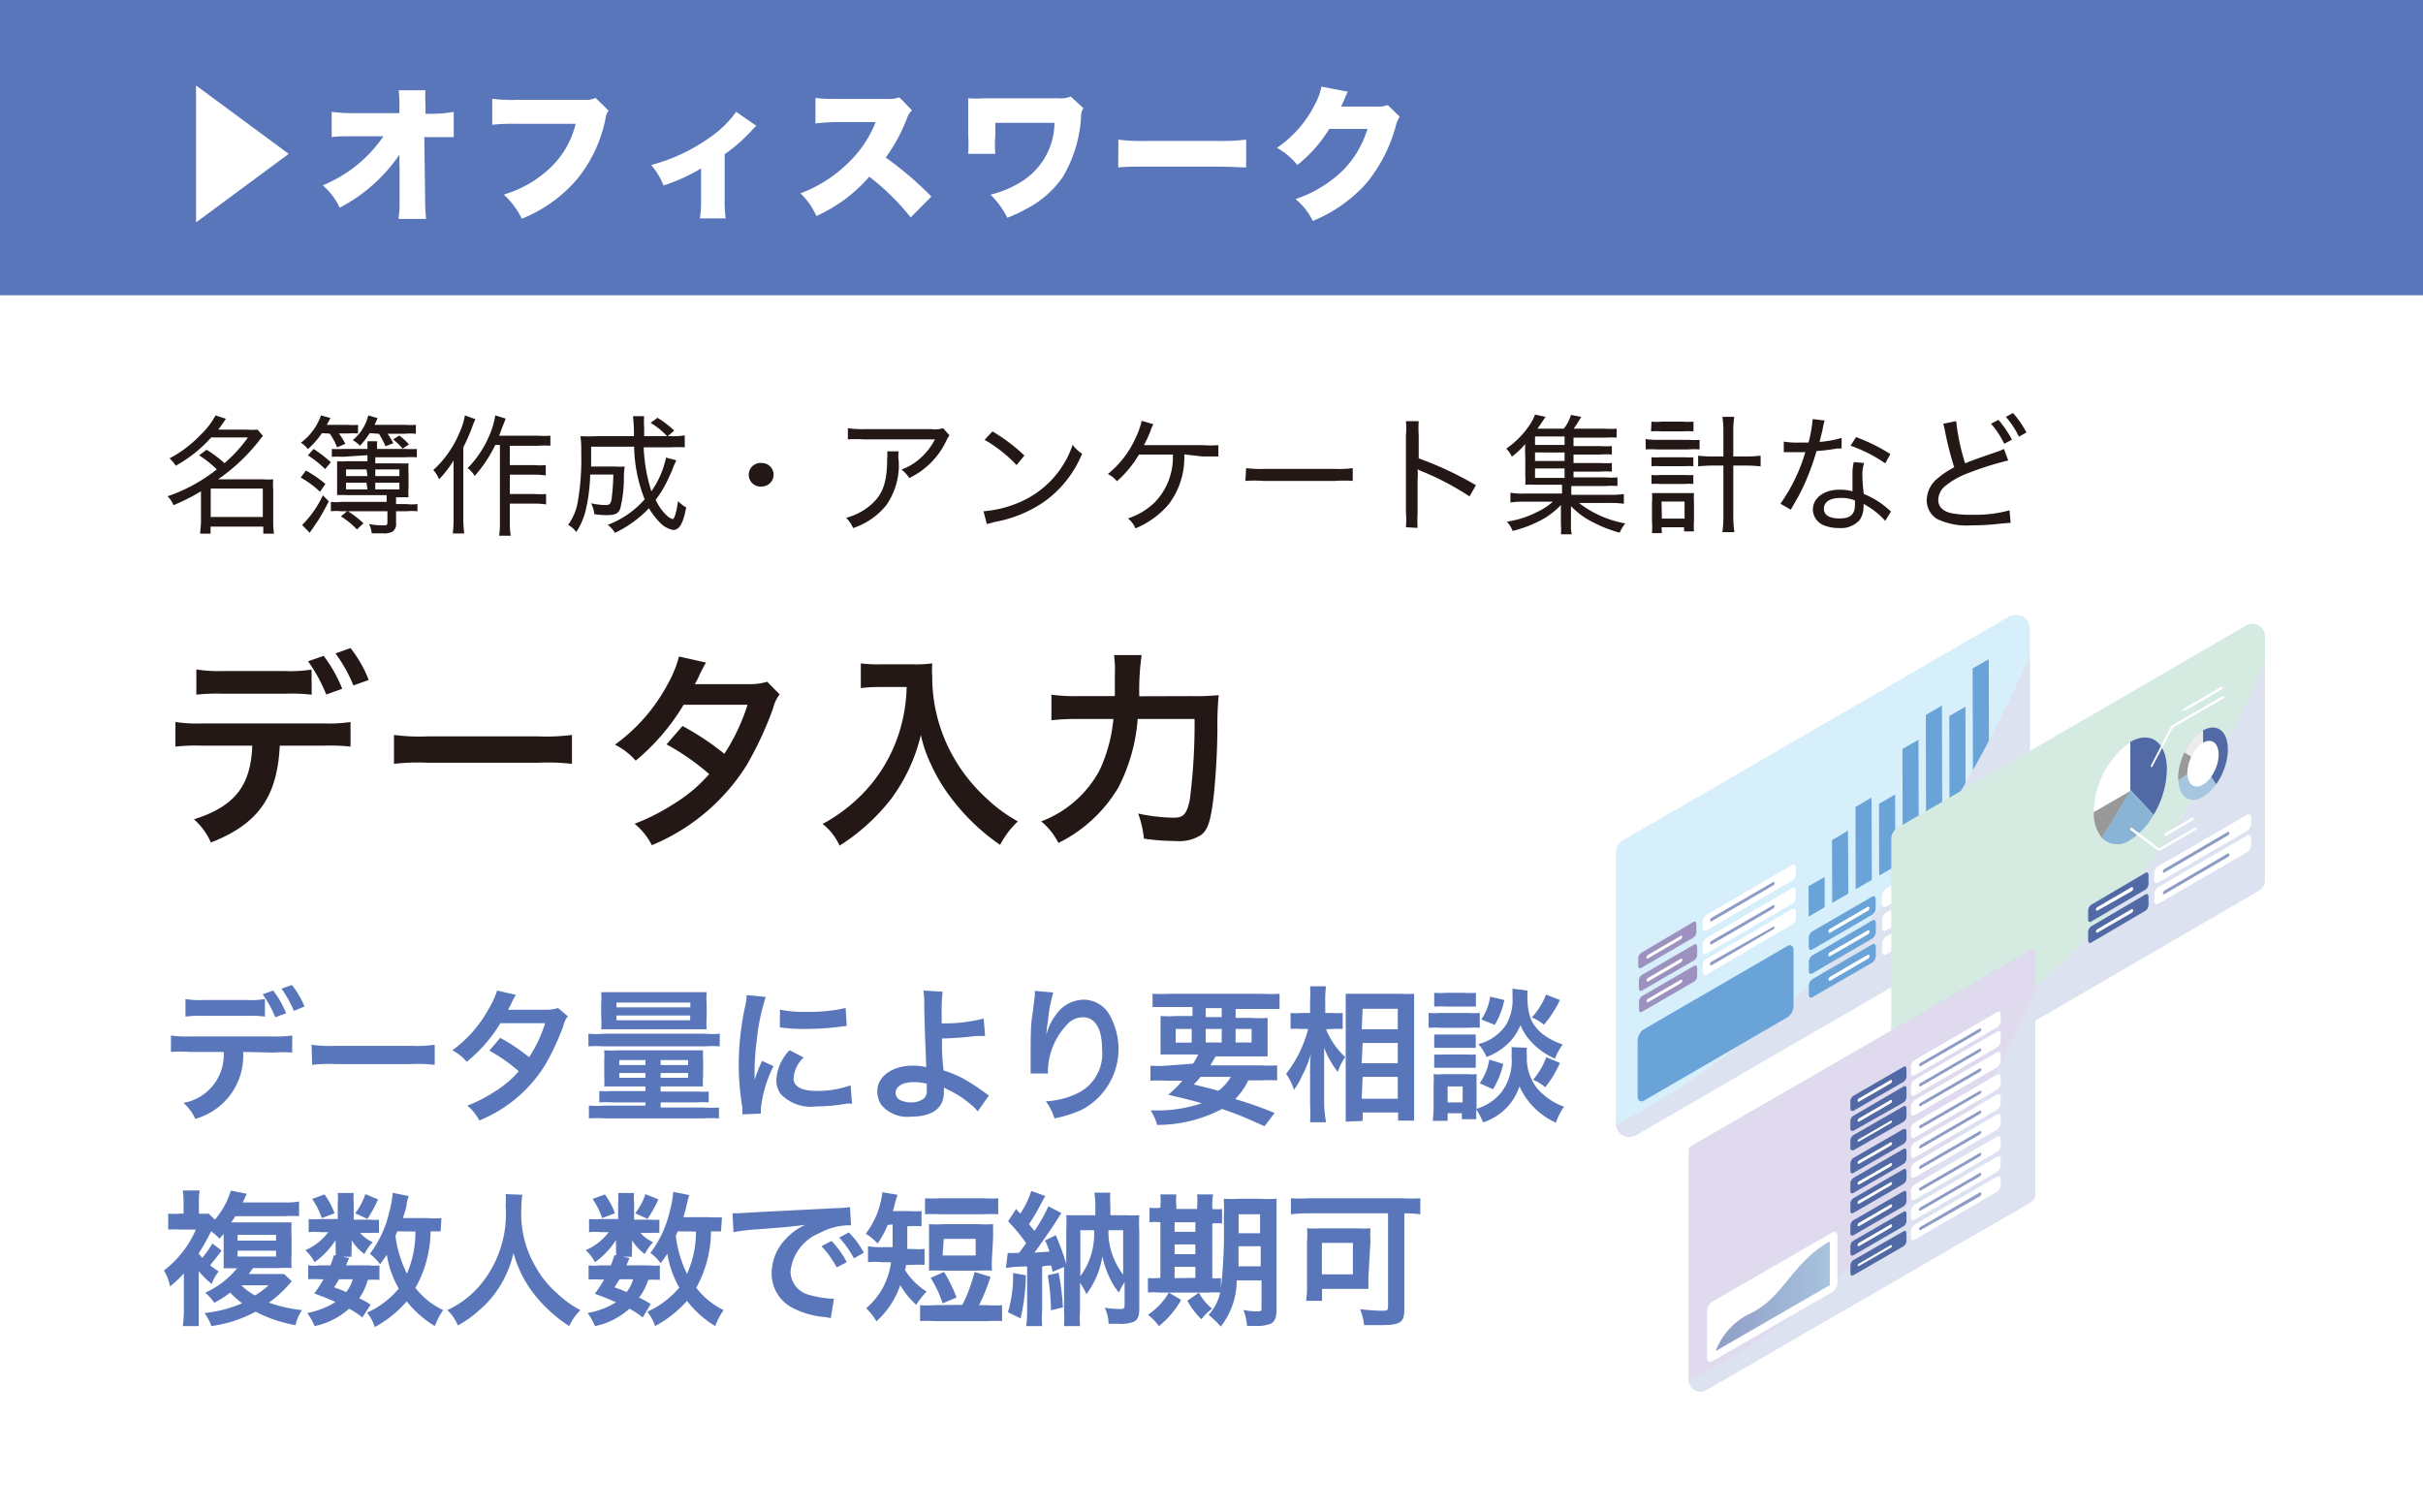 <svg xmlns="http://www.w3.org/2000/svg" xmlns:xlink="http://www.w3.org/1999/xlink" viewBox="0 0 151.66 94.61"><defs><style>.cls-1{fill:none;}.cls-2{fill:#dde2f0;}.cls-13,.cls-2{mix-blend-mode:multiply;}.cls-3{fill:#dfdaed;}.cls-4{isolation:isolate;}.cls-5{fill:#fff;}.cls-6{fill:#5976ba;}.cls-7{fill:#231815;}.cls-8{fill:#bae3f9;}.cls-21,.cls-8{opacity:0.58;}.cls-9{fill:#69a3d8;}.cls-10{clip-path:url(#clip-path);}.cls-11{fill:#8e9cc5;}.cls-12{fill:#9c91bf;}.cls-13{fill:#d5ebe1;}.cls-14{clip-path:url(#clip-path-2);}.cls-15{fill:#5169a5;}.cls-16{fill:#8ab4d6;}.cls-17{fill:#999;}.cls-18{clip-path:url(#clip-path-3);}.cls-19{fill:#a6c5df;}.cls-20{fill:#ececec;}.cls-21{fill:#b8d1e9;}.cls-22{clip-path:url(#clip-path-4);}.cls-23{fill:url(#名称未設定グラデーション_11);}</style><clipPath id="clip-path"><path class="cls-1" d="M126.64,57,102.41,71.05a.84.84,0,0,1-1.27-.72l0-17.45,25.91-15,0,18.42A.83.83,0,0,1,126.64,57Z"/></clipPath><clipPath id="clip-path-2"><path class="cls-1" d="M141.39,55.75,119.52,68.44a.76.76,0,0,1-1.14-.66l0-15.74,23.38-13.58,0,16.63A.77.77,0,0,1,141.39,55.75Z"/></clipPath><clipPath id="clip-path-3"><ellipse class="cls-2" cx="137.9" cy="47.81" rx="2.39" ry="1.35" transform="translate(40.17 156.21) rotate(-67.09)"/></clipPath><clipPath id="clip-path-4"><path class="cls-3" d="M127,75.3,106.77,87a.71.71,0,0,1-1.06-.61V71.82L127.39,59.3V74.7A.68.68,0,0,1,127,75.3Z"/></clipPath><linearGradient id="名称未設定グラデーション_11" x1="-83.3" y1="-618.33" x2="-75.06" y2="-618.33" gradientTransform="matrix(0.87, -0.5, 0, 1.15, 179.53, 755.53)" gradientUnits="userSpaceOnUse"><stop offset="0" stop-color="#8e9cc5"/><stop offset="1" stop-color="#a7c2dd"/></linearGradient></defs><g class="cls-4"><g id="レイヤー_2" data-name="レイヤー 2"><g id="レイヤー_1-2" data-name="レイヤー 1"><rect class="cls-5" width="151.66" height="94.61"/><rect class="cls-6" width="151.66" height="18.48"/><path class="cls-5" d="M12.27,5.35l5.8,4.28-5.8,4.29Z"/><path class="cls-5" d="M25,10.36c0-.22,0-.35,0-.68A10.2,10.2,0,0,1,21.26,13,4.12,4.12,0,0,0,20.2,11.6,8.48,8.48,0,0,0,24,8.53H22.12c-.63,0-1,0-1.36.05V7a9.59,9.59,0,0,0,1.38.08H25V6.65c0-.37,0-.66-.05-1h1.68a7.16,7.16,0,0,0,0,.87v.6h.57A7.23,7.23,0,0,0,28.4,7V8.58c-.33,0-.62,0-1.26,0h-.58l.05,3.88a11.05,11.05,0,0,0,.06,1.24H24.94a6,6,0,0,0,.07-1.1v-2.2Z"/><path class="cls-5" d="M38.09,6.92a1.1,1.1,0,0,0-.19.5,8.66,8.66,0,0,1-1.81,3.83,8.9,8.9,0,0,1-3.43,2.44,4.86,4.86,0,0,0-1.13-1.51,7.19,7.19,0,0,0,3-1.76,5.59,5.59,0,0,0,1.5-2.67H32.32a11.21,11.21,0,0,0-1.51.06V6.18a9.12,9.12,0,0,0,1.54.07h4.27a1.42,1.42,0,0,0,.66-.12Z"/><path class="cls-5" d="M47.34,7.87a3.29,3.29,0,0,0-.31.32,10.28,10.28,0,0,1-1.67,1.46v2.78a8.11,8.11,0,0,0,.06,1.24H43.81a7.46,7.46,0,0,0,.07-1.24V10.54a11.08,11.08,0,0,1-2.35,1.07,4.46,4.46,0,0,0-.77-1.28,11.48,11.48,0,0,0,3.65-1.71A6.8,6.8,0,0,0,46.08,7Z"/><path class="cls-5" d="M57,13.61a14.54,14.54,0,0,0-2.59-2.55,9.56,9.56,0,0,1-3.31,2.46,4.51,4.51,0,0,0-1-1.42A8.41,8.41,0,0,0,53,10.28a7.17,7.17,0,0,0,1.81-2.64l-2.34,0a11.74,11.74,0,0,0-1.43.09l0-1.6a7.57,7.57,0,0,0,.95.06h.5l3.08,0a1.66,1.66,0,0,0,.72-.1l.79.81a1.43,1.43,0,0,0-.32.53,10.67,10.67,0,0,1-1.32,2.43,22,22,0,0,1,2.86,2.44Z"/><path class="cls-5" d="M60.6,9.63a9.07,9.07,0,0,0,0-1.18V7.07c0-.51,0-.66,0-.92a6.7,6.7,0,0,0,1,0h4.66a1.54,1.54,0,0,0,.76-.11l.79.73a.93.93,0,0,0-.14.46,8.28,8.28,0,0,1-1.15,3.85,6.21,6.21,0,0,1-2.2,1.95,9.09,9.09,0,0,1-1.27.6A5.56,5.56,0,0,0,62,12.18a6.31,6.31,0,0,0,1.83-.75A4.36,4.36,0,0,0,66,7.69h-3.7v.79a6.2,6.2,0,0,0,0,1.15Z"/><path class="cls-5" d="M70,8.74a11.77,11.77,0,0,0,1.84.08h4.3A13.6,13.6,0,0,0,78,8.74v1.74c-.43,0-.83-.05-1.85-.05H71.84c-1,0-1.31,0-1.85.05Z"/><path class="cls-5" d="M84.37,5.74a1.12,1.12,0,0,0-.11.22.64.64,0,0,0-.06.14,1.64,1.64,0,0,0-.08.19l-.18.38,2.26,0a1.47,1.47,0,0,0,.66-.1l.75.73a2.07,2.07,0,0,0-.26.64,9.54,9.54,0,0,1-1.86,3.57,9.19,9.19,0,0,1-3.32,2.32,4.05,4.05,0,0,0-1.08-1.37,7.79,7.79,0,0,0,3-1.83,6.26,6.26,0,0,0,1.5-2.56l-2.39,0a8.66,8.66,0,0,1-2,2.26,4.37,4.37,0,0,0-1.27-1.08,7.17,7.17,0,0,0,2.39-2.75,3.67,3.67,0,0,0,.39-1.08Z"/><path class="cls-7" d="M17.51,46.67c-.15,3.21-1.37,4.92-4.31,6.06a4.18,4.18,0,0,0-1.06-1.45c2.54-.8,3.56-2.09,3.65-4.61H12.63a12,12,0,0,0-1.65.06V45.19a9.17,9.17,0,0,0,1.68.09h7.6a9.31,9.31,0,0,0,1.68-.09v1.54a12,12,0,0,0-1.65-.06Zm2-3.19a11.21,11.21,0,0,0-1.65-.06H13.94a11.38,11.38,0,0,0-1.65.06V41.9A9,9,0,0,0,14,42h3.82a8.89,8.89,0,0,0,1.68-.09Zm.75-2.43a8.89,8.89,0,0,1,1.16,2.06l-1,.36a9.57,9.57,0,0,0-1.14-2.08Zm1.86,1.85a9.19,9.19,0,0,0-1.12-2l.94-.34a7.88,7.88,0,0,1,1.14,2Z"/><path class="cls-7" d="M24.66,46a12.45,12.45,0,0,0,2.1.09h6.93A12.67,12.67,0,0,0,35.8,46v1.81a13.32,13.32,0,0,0-2.12-.07H26.77a13.16,13.16,0,0,0-2.11.07Z"/><path class="cls-7" d="M48.8,43.46a2.28,2.28,0,0,0-.41.87,21.58,21.58,0,0,1-1.66,3.57,12.74,12.74,0,0,1-5.93,5,4.17,4.17,0,0,0-1.08-1.34,13.29,13.29,0,0,0,2.54-1.3,9.51,9.51,0,0,0,2.13-1.81,14.94,14.94,0,0,0-2.67-1.86l1-1.15a17,17,0,0,1,2.62,1.74,12.46,12.46,0,0,0,1.45-3.07l-4,0a13.65,13.65,0,0,1-3,3.5,4.22,4.22,0,0,0-1.3-1,11.15,11.15,0,0,0,3.26-3.71,7.34,7.34,0,0,0,.75-1.81l1.69.38c-.14.24-.14.24-.39.73a4.16,4.16,0,0,1-.31.62c.21,0,.21,0,3.38,0a3.6,3.6,0,0,0,1.15-.15Z"/><path class="cls-7" d="M55.13,43c-.35,0-.74,0-1.25.07V41.52a8.29,8.29,0,0,0,1.22.06h2.07a7.41,7.41,0,0,0,1.18-.06,6,6,0,0,0,0,.82,10.13,10.13,0,0,0,1.39,5.15A10.64,10.64,0,0,0,61.78,50a9.43,9.43,0,0,0,1.93,1.41,5.52,5.52,0,0,0-1.11,1.47,13.16,13.16,0,0,1-3.16-3.06,10.25,10.25,0,0,1-1.14-1.92A8,8,0,0,1,57.64,46,11,11,0,0,1,55.78,50a12.73,12.73,0,0,1-3.23,2.93,3.62,3.62,0,0,0-1.06-1.36,10.39,10.39,0,0,0,2.61-2,9.61,9.61,0,0,0,2.22-3.85A10.19,10.19,0,0,0,56.75,43Z"/><path class="cls-7" d="M74.6,43.57a14.84,14.84,0,0,0,1.68-.06,19.18,19.18,0,0,0-.08,2c0,1.78-.17,4-.3,4.84-.17,1.19-.35,1.65-.75,1.93a2.55,2.55,0,0,1-1.55.36,14.16,14.16,0,0,1-2-.15,6.36,6.36,0,0,0-.36-1.57,11.33,11.33,0,0,0,2.23.26c.61,0,.81-.23,1-1.11a37.21,37.21,0,0,0,.3-5.07H71.21A11.2,11.2,0,0,1,70,49.29a9,9,0,0,1-3.75,3.47,4.3,4.3,0,0,0-1.08-1.35,6.91,6.91,0,0,0,3.67-3.23A9.72,9.72,0,0,0,69.69,45H67.43a14.29,14.29,0,0,0-1.62.08V43.48a10.62,10.62,0,0,0,1.65.09h2.32c0-.52,0-.65,0-1.32A7.19,7.19,0,0,0,69.73,41h1.73a15.19,15.19,0,0,0-.15,2.58Z"/><path class="cls-6" d="M15.22,65.84a4.1,4.1,0,0,1-3,4.19,2.78,2.78,0,0,0-.74-1A3.05,3.05,0,0,0,14,65.84H11.85a7.65,7.65,0,0,0-1.15,0V64.81a6.36,6.36,0,0,0,1.16.06h5.27a6.23,6.23,0,0,0,1.16-.06v1.07a7.49,7.49,0,0,0-1.14,0Zm1.36-2.21a6.58,6.58,0,0,0-1.14-.05H12.76a6.8,6.8,0,0,0-1.15.05v-1.1a5.44,5.44,0,0,0,1.16.06h2.65a5.34,5.34,0,0,0,1.16-.06ZM17.1,62a6.06,6.06,0,0,1,.81,1.42l-.68.25a6.8,6.8,0,0,0-.79-1.44Zm1.29,1.27a6.9,6.9,0,0,0-.77-1.39l.65-.23A5.48,5.48,0,0,1,19.06,63Z"/><path class="cls-6" d="M19.5,65.39a7.83,7.83,0,0,0,1.45.07h4.8a8,8,0,0,0,1.46-.07v1.26a8.93,8.93,0,0,0-1.47-.05H21a8.78,8.78,0,0,0-1.46.05Z"/><path class="cls-6" d="M35.54,63.61a1.49,1.49,0,0,0-.28.6,15.08,15.08,0,0,1-1.16,2.48A8.68,8.68,0,0,1,30,70.13a2.91,2.91,0,0,0-.75-.93A8.71,8.71,0,0,0,31,68.3a6.26,6.26,0,0,0,1.47-1.25,10.41,10.41,0,0,0-1.84-1.29l.68-.8a11.89,11.89,0,0,1,1.81,1.21,8.4,8.4,0,0,0,1-2.13l-2.8,0a9.22,9.22,0,0,1-2.11,2.42,2.8,2.8,0,0,0-.9-.72,7.84,7.84,0,0,0,2.26-2.56A6,6,0,0,0,31.12,62l1.17.27a4.21,4.21,0,0,0-.27.5c-.11.24-.18.35-.22.43.14,0,.14,0,2.34,0a2.37,2.37,0,0,0,.79-.11Z"/><path class="cls-6" d="M36.83,64.7a6.07,6.07,0,0,0,1,0h6.28a5.71,5.71,0,0,0,.94,0v.79a6.88,6.88,0,0,0-.9,0H37.77a7.59,7.59,0,0,0-.94,0ZM38.65,68l-.83,0a6.2,6.2,0,0,0,0-.72V66.4a6.12,6.12,0,0,0,0-.66,8.47,8.47,0,0,0,.86,0h4.49c.38,0,.59,0,.84,0a5.6,5.6,0,0,0,0,.64v.92A5.89,5.89,0,0,0,44,68l-.83,0H41.35v.32h2.26a6.45,6.45,0,0,0,.75,0V69a5.76,5.76,0,0,0-.81,0h-2.2v.32H44a7.5,7.5,0,0,0,1,0V70a7.7,7.7,0,0,0-1,0H37.86a6.32,6.32,0,0,0-1,0v-.8a7.35,7.35,0,0,0,1,0H40.4V69H38.31a5.52,5.52,0,0,0-.8,0v-.71a6.25,6.25,0,0,0,.74,0H40.4V68Zm-.11-3.58c-.48,0-.68,0-.91,0a4.88,4.88,0,0,0,0-.74v-.86a4.75,4.75,0,0,0,0-.72c.28,0,.51,0,1,0h4.65c.45,0,.67,0,.95,0a4.51,4.51,0,0,0,0,.72v.86a5,5,0,0,0,0,.74c-.24,0-.43,0-.91,0Zm.05-.56H43.2v-.3H38.59Zm0-.81h4.62v-.3H38.59Zm.17,3.3v.31H40.4v-.31Zm0,.81v.3H40.4v-.3Zm2.59-.5h1.72v-.31H41.35Zm0,.8h1.72v-.3H41.35Z"/><path class="cls-6" d="M46.47,69.75c0-.16,0-.21,0-.42a15.76,15.76,0,0,1-.23-2.69,17.36,17.36,0,0,1,.37-3.52,4.75,4.75,0,0,0,.13-.84l1.19.12a12.73,12.73,0,0,0-.56,2.7,15,15,0,0,0-.14,2c0,.19,0,.27,0,.49a10,10,0,0,1,.47-1.19l.72.33a7.48,7.48,0,0,0-.8,2.72c0,.06,0,.13,0,.25Zm3.83-3.56a2,2,0,0,0-.63,1.3c0,.51.49.79,1.43.79a6.23,6.23,0,0,0,2.14-.35l.09,1.15a2.38,2.38,0,0,0-.37,0,10.79,10.79,0,0,1-1.86.17,2.62,2.62,0,0,1-2.24-.78,1.53,1.53,0,0,1-.27-.88,2.94,2.94,0,0,1,.83-1.86Zm-1.48-3a6.86,6.86,0,0,0,1.66.14,10,10,0,0,0,2.45-.24L53,64.21l-.64.08a16.6,16.6,0,0,1-1.93.11,10.6,10.6,0,0,1-1.62-.1Z"/><path class="cls-6" d="M59,62.07a11.4,11.4,0,0,0-.06,1.4c0,.12,0,.15,0,.58a9.68,9.68,0,0,0,2.63-.3l.09,1.09-.58,0a19.83,19.83,0,0,1-2.12.16c0,.7,0,1.11.1,2a6.47,6.47,0,0,1,1.41.61,13.34,13.34,0,0,1,1.16.77,3.16,3.16,0,0,0,.27.18l-.7,1a3.85,3.85,0,0,0-.64-.6,6.19,6.19,0,0,0-1.19-.74,2,2,0,0,1-.29-.16,2,2,0,0,1,0,.29c0,1-.71,1.54-2.05,1.54a2.1,2.1,0,0,1-1.89-.77,1.62,1.62,0,0,1-.23-.81c0-.93.93-1.61,2.22-1.61a3.51,3.51,0,0,1,.84.09s0,0,0-.09c0-.32-.12-2.78-.12-3.9a4.88,4.88,0,0,0-.05-.8Zm-1.82,5.66c-.67,0-1.12.27-1.12.66a.5.5,0,0,0,.3.47A1.65,1.65,0,0,0,57,69a1.31,1.31,0,0,0,.82-.24.62.62,0,0,0,.19-.5c0-.16,0-.42,0-.43A3,3,0,0,0,57.16,67.73Z"/><path class="cls-6" d="M65.93,62.12a8.26,8.26,0,0,0-.33,1.74,8.77,8.77,0,0,0-.11.89h0a1.45,1.45,0,0,0,.06-.19,3.56,3.56,0,0,1,.56-1.07,2.15,2.15,0,0,1,1.72-.92,1.87,1.87,0,0,1,1.53.81,4.3,4.3,0,0,1-1.67,6.09A7.71,7.71,0,0,1,66,70a3.35,3.35,0,0,0-.54-1.07,5.13,5.13,0,0,0,2-.51,2.75,2.75,0,0,0,1.52-2.75c0-1.3-.43-2-1.21-2a1.31,1.31,0,0,0-1,.48A4.32,4.32,0,0,0,65.59,67v.19l-1.08,0a.62.62,0,0,0,0-.12v-.17c0-.26,0-.92,0-1.1,0-.73,0-1.73.12-2.35l.14-1.12a1.78,1.78,0,0,0,0-.31Z"/><path class="cls-6" d="M74.68,66.57A5.91,5.91,0,0,0,75,66H73.64c-.47,0-.77,0-1,0,0-.26,0-.47,0-.87v-.62c0-.42,0-.65,0-.92a7.18,7.18,0,0,0,1,0h1v-.56h-1.5c-.42,0-.75,0-1,0V62.2a9.77,9.77,0,0,0,1.1,0h5.73a9.66,9.66,0,0,0,1.12,0v.95c-.29,0-.62,0-1,0H77.34v.56h1a7,7,0,0,0,1,0c0,.25,0,.48,0,.92v.61c0,.45,0,.66,0,.88-.22,0-.5,0-1,0H76.09l-.33.56h3.18a6.65,6.65,0,0,0,1,0v.94a10,10,0,0,0-1,0h-.81a4.1,4.1,0,0,1-.82,1.17,23.56,23.56,0,0,1,2.47.87l-.63.83-.52-.23a20.69,20.69,0,0,0-2.14-.85,8.75,8.75,0,0,1-4.06,1,3.29,3.29,0,0,0-.41-.91h.2a8.58,8.58,0,0,0,3-.45c-1-.28-1.19-.31-2.1-.53a7.42,7.42,0,0,0,.89-.88h-1a9.55,9.55,0,0,0-1,0v-.94a6.68,6.68,0,0,0,1,0ZM73.59,64.4v.86h1V64.4Zm1.56,3a5,5,0,0,1-.43.47c.32.09.32.09,1,.25l.54.15a2.84,2.84,0,0,0,.78-.87Zm.32-3.74h1v-.56h-1Zm0,1.59h1V64.4h-1Zm1.87,0h1V64.4h-1Z"/><path class="cls-6" d="M83,64.42a4.79,4.79,0,0,0,1.2,1.74l-.11.17a2.91,2.91,0,0,0-.35.77,5.93,5.93,0,0,1-.86-1.52c0,.53,0,.74,0,1.24v2.31A8.45,8.45,0,0,0,83,70.24H82a10.81,10.81,0,0,0,0-1.11V67.28c0-.4,0-1,.06-1.35a6.52,6.52,0,0,1-.54,1.36,4.15,4.15,0,0,1-.53.92,3.59,3.59,0,0,0-.49-1,7.62,7.62,0,0,0,1.38-2.81h-.45a4,4,0,0,0-.65,0v-1a2.83,2.83,0,0,0,.66,0H82v-.73a6.89,6.89,0,0,0,0-.94H83a5.79,5.79,0,0,0-.05.93v.74h.51a2.51,2.51,0,0,0,.58,0v1a5.59,5.59,0,0,0-.57,0Zm1.23,5.78c0-.33,0-.71,0-1.15v-5.9c0-.3,0-.52,0-.95.24,0,.41,0,.8,0h2.7a4.88,4.88,0,0,0,.78,0c0,.26,0,.5,0,.92V69c0,.48,0,.86,0,1.14h-1v-.51H85.29v.53Zm1-5.78h2.26V63.14H85.29Zm0,2.13h2.26V65.28H85.29Zm0,2.22h2.26V67.4H85.29Z"/><path class="cls-6" d="M89.42,63.4a4.59,4.59,0,0,0,.72,0H91.9a4.35,4.35,0,0,0,.72,0v.93a3.92,3.92,0,0,0-.68,0h-1.8a5,5,0,0,0-.72,0Zm6.15,2.18a2.71,2.71,0,0,0,0,.51,3.06,3.06,0,0,0,.62,2,4,4,0,0,0,1.71,1.18,3.55,3.55,0,0,0-.51,1A4.54,4.54,0,0,1,95.11,68a3.57,3.57,0,0,1-2.28,2.25,4.8,4.8,0,0,0-.43-.82c0,.33,0,.43,0,.62h-.9v-.37h-.89v.47h-.93a8.49,8.49,0,0,0,.05-.88V67.93a5.18,5.18,0,0,0,0-.7,3.37,3.37,0,0,0,.61,0h1.54a2.45,2.45,0,0,0,.54,0c0,.16,0,.31,0,.65V69.4a3.18,3.18,0,0,0,1.53-1,3.29,3.29,0,0,0,.66-2.3,4.53,4.53,0,0,0,0-.56Zm-5.8-3.44a4.57,4.57,0,0,0,.73,0h1.15a4.65,4.65,0,0,0,.73,0V63c-.24,0-.41,0-.73,0H90.5a7,7,0,0,0-.73,0Zm0,2.61.57,0h1.47c.29,0,.41,0,.56,0v.83l-.56,0H90.34l-.57,0Zm0,1.25a4.46,4.46,0,0,0,.57,0h1.47a4,4,0,0,0,.56,0v.83l-.57,0H90.34l-.57,0Zm.84,3h.94V68h-.94Zm5-7a4.67,4.67,0,0,0,0,.52,3.61,3.61,0,0,0,.22,1.29,2.53,2.53,0,0,0,.85,1,4,4,0,0,0,1.14.56,3.55,3.55,0,0,0-.49.89,4.37,4.37,0,0,1-1.53-1.1,3.32,3.32,0,0,1-.63-1,3.5,3.5,0,0,1-.62,1,4.06,4.06,0,0,1-1.5,1,3,3,0,0,0-.52-.81,2.94,2.94,0,0,0,1.75-1.23,3.13,3.13,0,0,0,.39-1.73c0-.21,0-.31,0-.51Zm-1.52,4.59a5.31,5.31,0,0,1-.64,1.59l-.83-.38a3.6,3.6,0,0,0,.6-1.48Zm.07-4a5,5,0,0,1-.6,1.56l-.84-.34a3.37,3.37,0,0,0,.55-1.43Zm3.48,0a7.27,7.27,0,0,1-1,1.55,3,3,0,0,0-.76-.46,4.48,4.48,0,0,0,.89-1.43Zm0,3.94a6.89,6.89,0,0,1-.92,1.52,3,3,0,0,0-.76-.47,4.47,4.47,0,0,0,.82-1.41Z"/><path class="cls-6" d="M18.26,80.19a7.11,7.11,0,0,1-1.43,1.34A9.23,9.23,0,0,0,18.9,82a3,3,0,0,0-.41.94A8.64,8.64,0,0,1,16,82.1a8.28,8.28,0,0,1-2.77.9,3,3,0,0,0-.43-.82,7.87,7.87,0,0,0,2.36-.61,4.84,4.84,0,0,1-.75-.67,6,6,0,0,1-1,.64,2.9,2.9,0,0,0-.57-.63,5.44,5.44,0,0,0,2-1.53h-.61l-.23,0c0-.27,0-.52,0-.82V77.23l-.26.3a3,3,0,0,0-.53-.46,13.93,13.93,0,0,1-.78,1.39l.23.27a5.72,5.72,0,0,0,.63-.9l.58.44c-.24.34-.45.59-.72.92a5,5,0,0,0,.54.39,2.85,2.85,0,0,0-.44.78,5.11,5.11,0,0,1-.81-.8V82c0,.43,0,.74,0,1h-1a7.7,7.7,0,0,0,.07-1v-2.3a7,7,0,0,1-.87.82,2.72,2.72,0,0,0-.38-1,6.45,6.45,0,0,0,2-2.56h-1a4.81,4.81,0,0,0-.73,0v-1a4.87,4.87,0,0,0,.79,0h.17v-.73a5,5,0,0,0-.05-.72h1.06a3.28,3.28,0,0,0-.05.71v.74a4.21,4.21,0,0,0,.61,0l.39.38a5.13,5.13,0,0,0,1-1.82l1,.2-.15.3c0,.07-.06.12-.11.24h2.63a4.19,4.19,0,0,0,.9-.06v.92a6.5,6.5,0,0,0-.9,0H14.73c-.11.18-.16.24-.26.39h2.89c.38,0,.65,0,.89,0a8.59,8.59,0,0,0,0,.9v1.06a8.86,8.86,0,0,0,0,.9,5.9,5.9,0,0,0-.83,0H15.83c-.11.17-.16.24-.26.37h1.56c.28,0,.53,0,.65,0Zm-3.39-2.54h2.41v-.36H14.87Zm0,1h2.41v-.37H14.87Zm.24,1.8a3.67,3.67,0,0,0,.85.63,5.32,5.32,0,0,0,.85-.63Z"/><path class="cls-6" d="M23.14,76.34a3.82,3.82,0,0,0,.58,0v.83a4,4,0,0,0-.58,0h-.6a2.34,2.34,0,0,0,.79.58,3,3,0,0,0-.52.74,3.1,3.1,0,0,1-.8-.86,3.19,3.19,0,0,1,0,.37v.33a1.24,1.24,0,0,0,0,.33h-1a1.51,1.51,0,0,0,0-.3V78a3.79,3.79,0,0,1,0-.39A5,5,0,0,1,19.69,79a2.75,2.75,0,0,0-.58-.75,3.56,3.56,0,0,0,1.44-1.13h-.49a3.71,3.71,0,0,0-.74,0V76.3a4.94,4.94,0,0,0,.75,0h1.07V75.28a3.37,3.37,0,0,0,0-.61h1a3.13,3.13,0,0,0,0,.59v1.08Zm-.46,6.12a5.19,5.19,0,0,0-.83-.55A4.6,4.6,0,0,1,19.69,83a4.11,4.11,0,0,0-.46-.82A5,5,0,0,0,21,81.49c-.45-.2-.69-.3-1.33-.53a7.88,7.88,0,0,0,.58-.89H20a4.61,4.61,0,0,0-.71,0V79.2a3.39,3.39,0,0,0,.71,0h.68c.09-.21.12-.32.23-.64l.94.18-.19.46h1.42a3,3,0,0,0,.67,0v.91a4.26,4.26,0,0,0-.73,0,3.61,3.61,0,0,1-.54,1.15,4.85,4.85,0,0,1,.72.4Zm-2.37-7.7a4.54,4.54,0,0,1,.63,1.18l-.8.3a4.81,4.81,0,0,0-.6-1.2Zm.91,5.31c-.12.21-.15.26-.31.5.38.14.49.18.76.3a2.34,2.34,0,0,0,.41-.8Zm2.44-5A8.08,8.08,0,0,1,23,76.29l-.77-.35a4.22,4.22,0,0,0,.64-1.2Zm3.92,2c-.18,0-.28,0-.63,0A7.32,7.32,0,0,1,26,80.61,4.83,4.83,0,0,0,27.74,82a4.31,4.31,0,0,0-.52,1,6.38,6.38,0,0,1-1.76-1.55,7.13,7.13,0,0,1-2,1.61,2.69,2.69,0,0,0-.49-.9,5.21,5.21,0,0,0,.72-.39,5.57,5.57,0,0,0,1.27-1.12,6.18,6.18,0,0,1-.75-2.12c-.16.25-.23.34-.42.6a2.82,2.82,0,0,0-.64-.65,6.82,6.82,0,0,0,1.21-2.6,6.36,6.36,0,0,0,.22-1.22l1,.2a4,4,0,0,0-.13.49c0,.24-.13.54-.23.89h1.56a4.63,4.63,0,0,0,.85,0Zm-2.71,0-.12.28a7.47,7.47,0,0,0,.72,2.37A6.5,6.5,0,0,0,26,77.08Z"/><path class="cls-6" d="M32.69,74.78a7.09,7.09,0,0,0-.06.93,6.47,6.47,0,0,0,.88,3.55A6.14,6.14,0,0,0,34.93,81a6,6,0,0,0,1.4,1,3.29,3.29,0,0,0-.7,1,9,9,0,0,1-2.29-2.12,7.24,7.24,0,0,1-1.2-2.46,6.45,6.45,0,0,1-.7,1.82,6.27,6.27,0,0,1-1.39,1.72,7.09,7.09,0,0,1-1.39,1A2.85,2.85,0,0,0,28,82a6,6,0,0,0,2-1.5,6.94,6.94,0,0,0,1.65-5,5.44,5.44,0,0,0,0-.76Z"/><path class="cls-6" d="M40.69,76.34a3.82,3.82,0,0,0,.58,0v.83a4,4,0,0,0-.58,0h-.6a2.34,2.34,0,0,0,.79.58,3,3,0,0,0-.52.74,3.1,3.1,0,0,1-.8-.86,3.19,3.19,0,0,1,0,.37v.33a1.24,1.24,0,0,0,0,.33h-1a1.51,1.51,0,0,0,0-.3V78a3.79,3.79,0,0,1,0-.39A5,5,0,0,1,37.24,79a2.75,2.75,0,0,0-.58-.75,3.56,3.56,0,0,0,1.44-1.13h-.49a3.71,3.71,0,0,0-.74,0V76.3a4.94,4.94,0,0,0,.75,0h1.07V75.28a3.37,3.37,0,0,0,0-.61h1a3.13,3.13,0,0,0,0,.59v1.08Zm-.46,6.12a5.19,5.19,0,0,0-.83-.55A4.6,4.6,0,0,1,37.24,83a4.11,4.11,0,0,0-.46-.82,5,5,0,0,0,1.78-.67c-.45-.2-.69-.3-1.33-.53a7.88,7.88,0,0,0,.58-.89h-.26a4.61,4.61,0,0,0-.71,0V79.2a3.39,3.39,0,0,0,.71,0h.68c.09-.21.12-.32.23-.64l.94.18-.19.46h1.42a3,3,0,0,0,.67,0v.91a4.26,4.26,0,0,0-.73,0A3.61,3.61,0,0,1,40,81.22a5.56,5.56,0,0,1,.73.4Zm-2.37-7.7a4.54,4.54,0,0,1,.63,1.18l-.8.3a4.81,4.81,0,0,0-.6-1.2Zm.91,5.31c-.12.21-.15.26-.31.5.38.14.49.18.76.3a2.34,2.34,0,0,0,.41-.8Zm2.44-5a8.08,8.08,0,0,1-.68,1.22l-.77-.35a4.22,4.22,0,0,0,.64-1.2Zm3.92,2c-.18,0-.28,0-.63,0a7.32,7.32,0,0,1-.92,3.53A4.83,4.83,0,0,0,45.29,82a4.31,4.31,0,0,0-.52,1A6.38,6.38,0,0,1,43,81.42,7.13,7.13,0,0,1,41,83a2.88,2.88,0,0,0-.48-.9,5.69,5.69,0,0,0,2-1.51,6.18,6.18,0,0,1-.75-2.12c-.16.25-.23.34-.42.6a2.82,2.82,0,0,0-.64-.65,6.82,6.82,0,0,0,1.21-2.6,6.36,6.36,0,0,0,.22-1.22l1,.2a4,4,0,0,0-.13.49c-.05.24-.13.54-.23.89h1.56a4.63,4.63,0,0,0,.85,0Zm-2.71,0-.12.28A7.47,7.47,0,0,0,43,79.73a6.34,6.34,0,0,0,.56-2.65Z"/><path class="cls-6" d="M45.85,75.94h.34l1.49-.09,4.6-.23a6.3,6.3,0,0,0,.92-.07l.07,1.14h-.19a4,4,0,0,0-1.79.49,2.91,2.91,0,0,0-1.81,2.4,1.52,1.52,0,0,0,1.19,1.47,5.7,5.7,0,0,0,1.34.23h.19L52,82.5l-.3-.06a5.28,5.28,0,0,1-2.11-.59,2.41,2.41,0,0,1-1.29-2.17,3.12,3.12,0,0,1,.86-2.11,3.78,3.78,0,0,1,1.25-.91c-.73.1-1.29.16-3,.28a13.33,13.33,0,0,0-1.5.18Zm6.2,1.73A6,6,0,0,1,53,79l-.63.33A6,6,0,0,0,51.42,78Zm1.4,1.09a6.58,6.58,0,0,0-.92-1.3l.6-.32a5.3,5.3,0,0,1,.94,1.27Z"/><path class="cls-6" d="M55.56,76.67a5.66,5.66,0,0,1-.63,1.16,3.68,3.68,0,0,0-.74-.61,5.16,5.16,0,0,0,.91-1.9,4.11,4.11,0,0,0,.13-.7l.94.16c0,.09-.1.3-.17.6s-.06.25-.12.42h1a5.52,5.52,0,0,0,.8,0v.95a6.34,6.34,0,0,0-.81,0h-.08c0,.62,0,1.1,0,1.42h.32a4.13,4.13,0,0,0,.76,0v1a6.12,6.12,0,0,0-.79,0h-.38c0,.12,0,.17-.06.31A4.22,4.22,0,0,0,58,80.84a4.87,4.87,0,0,0-.65.83,5.17,5.17,0,0,1-1-1.23,5.42,5.42,0,0,1-1.49,2.26,4.33,4.33,0,0,0-.64-.82A4.49,4.49,0,0,0,55.77,79h-.56a4.48,4.48,0,0,0-.88,0V78a4.25,4.25,0,0,0,.89.06h.65c0-.3,0-.77,0-1.42Zm4.68,5A10,10,0,0,0,61,79.61l1,.31a13,13,0,0,1-.72,1.77h.53a5.83,5.83,0,0,0,.91,0v1a5.75,5.75,0,0,0-.91,0H58.5a5.75,5.75,0,0,0-.91,0v-1a5.83,5.83,0,0,0,.91,0ZM57.9,75a7.25,7.25,0,0,0,.91,0h2.76a7.25,7.25,0,0,0,.91,0v1a7.78,7.78,0,0,0-.91,0H58.81a7.78,7.78,0,0,0-.91,0Zm4.19,3.71a6.62,6.62,0,0,0,0,.82,7,7,0,0,0-.85,0H59a6.92,6.92,0,0,0-.85,0c0-.28,0-.46,0-.82V77.46c0-.37,0-.56,0-.84a7.05,7.05,0,0,0,.91,0h2.19a7.25,7.25,0,0,0,.91,0c0,.27,0,.45,0,.84ZM59,81.58a6.94,6.94,0,0,0-.75-1.6l.84-.37a9,9,0,0,1,.78,1.6Zm0-3h2.07V77.54H59.07Z"/><path class="cls-6" d="M63.08,78.42a2.9,2.9,0,0,0,.43,0h.27c.21-.27.28-.37.45-.61a11.14,11.14,0,0,0-1.13-1.37l.5-.77c.12.15.17.19.26.29a5.41,5.41,0,0,0,.69-1.42l.88.32c-.06.1-.09.14-.19.33a14.26,14.26,0,0,1-.83,1.43,1.94,1.94,0,0,0,.14.18l.2.24a9.63,9.63,0,0,0,.87-1.54l.82.43c-.08.12-.14.2-.31.47-.31.5-1.06,1.56-1.38,2l.94-.06a4.36,4.36,0,0,0-.28-.7l.67-.33a14.93,14.93,0,0,1,.66,1.8V77a7.59,7.59,0,0,0,0-.94c.28,0,.42,0,.82,0h1v-.59a5.36,5.36,0,0,0-.06-.82h1a5.37,5.37,0,0,0,0,.83v.58h1a8,8,0,0,0,.81,0,8.56,8.56,0,0,0,0,1V81.9c0,.51-.1.72-.38.84a2.27,2.27,0,0,1-1,.11,5.06,5.06,0,0,1-.54,0,2.46,2.46,0,0,0-.24-1,6.22,6.22,0,0,0,.88.08c.27,0,.36,0,.36-.23V80.25a4.48,4.48,0,0,0-.36.65,4.32,4.32,0,0,1-.61-1A5.71,5.71,0,0,1,69,78.63,5.29,5.29,0,0,1,68,81a4.37,4.37,0,0,0-.4-.71V82a7.72,7.72,0,0,0,0,1h-1a9.62,9.62,0,0,0,0-1v-2.7l-.7.3a3.21,3.21,0,0,1-.1-.39c-.21,0-.28,0-.57.06V82a6.15,6.15,0,0,0,0,1h-1a6.13,6.13,0,0,0,.06-1V79.27a8.52,8.52,0,0,0-1.33.09Zm1.13,1.4a12.6,12.6,0,0,1-.33,2.7l-.79-.39a7.92,7.92,0,0,0,.32-2.45Zm2.05-.16a15.49,15.49,0,0,1,.27,2.17l-.75.18a13.18,13.18,0,0,0-.2-2.19Zm1.36.22A4.46,4.46,0,0,0,68.48,77h-.86ZM69.38,77a4.21,4.21,0,0,0,.37,1.84,4.37,4.37,0,0,0,.55.94V77Z"/><path class="cls-6" d="M72.63,75.52a5.35,5.35,0,0,0,0-.76h1a4.07,4.07,0,0,0,0,.76v.15h1.3v-.15a3.75,3.75,0,0,0,0-.76h1a3.94,3.94,0,0,0-.05.76v.15a2.91,2.91,0,0,0,.61,0v.91a2.91,2.91,0,0,0-.61,0V80a3.11,3.11,0,0,0,.54,0v.9a7.34,7.34,0,0,0-.76,0H72.54a3.93,3.93,0,0,0-.69,0v-.91a3.57,3.57,0,0,0,.66,0h.12V76.5a3.41,3.41,0,0,0-.68,0v-.91a2.72,2.72,0,0,0,.68,0Zm1.3,5.84A5.58,5.58,0,0,1,72.54,83a3.46,3.46,0,0,0-.69-.71,4.13,4.13,0,0,0,1.31-1.39Zm.89-4.26v-.6h-1.3v.6Zm0,1.4v-.61h-1.3v.61Zm0,1.48v-.69h-1.3V80Zm.22.93a3.33,3.33,0,0,0,.83,1,3.23,3.23,0,0,0-.67.66,4.68,4.68,0,0,1-.88-1.16Zm2.37-.77a4.72,4.72,0,0,1-1,2.89,5.79,5.79,0,0,0-.76-.73,3.05,3.05,0,0,0,.77-1.67,31.72,31.72,0,0,0,.18-4.42,11,11,0,0,0,0-1.18,8.72,8.72,0,0,0,1,0h1.3a7.72,7.72,0,0,0,1,0c0,.23,0,.5,0,1v6c0,.45-.13.72-.38.83a2.42,2.42,0,0,1-.89.13l-.57,0a3.85,3.85,0,0,0-.23-1,4.24,4.24,0,0,0,.79.09c.28,0,.34,0,.34-.2V80.14ZM77.52,78c0,.53,0,.86,0,1.26h1.39V78ZM78.87,76H77.53v1.19h1.34Z"/><path class="cls-6" d="M81.91,75.94A9.92,9.92,0,0,0,80.8,76V75a8.88,8.88,0,0,0,1.09,0h5.9a9.43,9.43,0,0,0,1.11,0v1a9.14,9.14,0,0,0-1-.06v6c0,.85-.24,1-1.52,1l-1,0a3.67,3.67,0,0,0-.25-1,12.63,12.63,0,0,0,1.35.1c.33,0,.4,0,.4-.28V75.94Zm3.74,4c0,.28,0,.5,0,.73l-.35,0H82.75v.75h-1a5.76,5.76,0,0,0,.06-.82V77.71a5,5,0,0,0,0-.83,6.54,6.54,0,0,0,.84,0h2.27a7,7,0,0,0,.86,0,5.23,5.23,0,0,0,0,.77Zm-2.91-.18h1.94V77.79H82.74Z"/><path class="cls-7" d="M12.93,28.15a7.11,7.11,0,0,1,1.12.84,9,9,0,0,0,1.47-1.61h-2.3A8.47,8.47,0,0,1,11,29.15a2,2,0,0,0-.39-.46,7.43,7.43,0,0,0,1.93-1.46A4.8,4.8,0,0,0,13.49,26l.65.21c-.21.31-.28.42-.48.68h1.73a5.25,5.25,0,0,0,.73,0l.34.39c-.09.11-.13.15-.28.35A11.7,11.7,0,0,1,13.65,30h2.84a3.52,3.52,0,0,0,.61,0,4.38,4.38,0,0,0,0,.67v2a5.12,5.12,0,0,0,.05.73h-.67v-.44H13.18v.44h-.65c0-.23.05-.5.05-.73V30.75a12.52,12.52,0,0,1-1.72.87,1.76,1.76,0,0,0-.37-.56,10.3,10.3,0,0,0,3.08-1.68,6.52,6.52,0,0,0-1.11-.88Zm.26,4.21h3.26V30.58H13.19Z"/><path class="cls-7" d="M20.15,27.11a5.24,5.24,0,0,1-.88,1,1.54,1.54,0,0,0-.44-.4A3.6,3.6,0,0,0,20.09,26l.59.16c-.11.22-.14.28-.23.43h1.28a4.12,4.12,0,0,0,.68,0v.54a4.56,4.56,0,0,0-.59,0h-.61a4.29,4.29,0,0,1,.41.65L21.1,28a4.12,4.12,0,0,0-.46-.86Zm-1,2.34a7.94,7.94,0,0,1,1.22.84l-.34.49a5.85,5.85,0,0,0-1.21-.89Zm1.43,1.93c-.26.5-.43.82-.69,1.23l-.39.57a.69.69,0,0,0-.11.17l-.48-.49A6.52,6.52,0,0,0,20.21,31Zm-.95-3.28a8.75,8.75,0,0,1,1.08.83l-.36.43a6.36,6.36,0,0,0-1.08-.86Zm1.84.49a6.67,6.67,0,0,0-.7,0V28.1a6.47,6.47,0,0,0,.7,0H23c0-.18,0-.31,0-.48h.61a2.59,2.59,0,0,0,0,.48h1.76a6.89,6.89,0,0,0,.72,0v.52a6.88,6.88,0,0,0-.71,0H23.49V29H25a4,4,0,0,0,.57,0,5,5,0,0,0,0,.61v.92a4.54,4.54,0,0,0,0,.6,4.88,4.88,0,0,0-.57,0h-.21v.42h.65a3.24,3.24,0,0,0,.69,0V32a3.4,3.4,0,0,0-.68,0h-.66v.74a.58.58,0,0,1-.21.53,1.16,1.16,0,0,1-.66.11l-.65,0a1.94,1.94,0,0,0-.17-.58,4.37,4.37,0,0,0,.86.08c.22,0,.29,0,.29-.19V32H21.36a3,3,0,0,0-.65,0v-.59a2.73,2.73,0,0,0,.66,0H24.2v-.42H21.67a4.8,4.8,0,0,0-.57,0c0-.19,0-.25,0-.54v-1c0-.22,0-.38,0-.58a4.34,4.34,0,0,0,.57,0H23v-.38Zm.87,4.55a4.86,4.86,0,0,0-1-.82l.41-.34a6.31,6.31,0,0,1,1,.77Zm.6-3.76H21.66v.42H23Zm0,.83H21.66v.42H23Zm.2-3.1a4.82,4.82,0,0,1-.61.79,1.75,1.75,0,0,0-.45-.35A2.88,2.88,0,0,0,23.05,26l.58.17a3.42,3.42,0,0,1-.19.42H25.3a4.89,4.89,0,0,0,.73,0v.56a3.46,3.46,0,0,0-.7,0H24.26a4.67,4.67,0,0,1,.36.59l-.49.19a5.39,5.39,0,0,0-.41-.78ZM25,29.8v-.42H23.49v.42Zm0,.83v-.42H23.49v.42ZM25,27.26a5,5,0,0,1,.6.55l-.4.27a3.7,3.7,0,0,0-.6-.58Z"/><path class="cls-7" d="M29.76,26.24a3.15,3.15,0,0,0-.19.45A12,12,0,0,1,29,28v4.39a6.9,6.9,0,0,0,.06,1h-.72a7.43,7.43,0,0,0,.05-1V29.82c0-.29,0-.45,0-1A6.35,6.35,0,0,1,27.48,30a1.8,1.8,0,0,0-.36-.58,6.56,6.56,0,0,0,1.64-2.34A4.41,4.41,0,0,0,29.1,26ZM31,27.85a8.4,8.4,0,0,1-1.29,1.94,1.69,1.69,0,0,0-.44-.49,6.51,6.51,0,0,0,1.4-2.14A4.9,4.9,0,0,0,31,26l.65.2c-.06.16-.08.22-.16.41s-.15.43-.25.66h2.44a5.59,5.59,0,0,0,.77,0v.63a5.41,5.41,0,0,0-.77,0H31.91v1.21h1.52a4,4,0,0,0,.73,0v.65a4.26,4.26,0,0,0-.73-.05H31.91v1.21h1.54a5,5,0,0,0,.73,0v.65a5.23,5.23,0,0,0-.73-.05H31.91v1.14a4.6,4.6,0,0,0,.06.87h-.73a5.56,5.56,0,0,0,.05-.87V27.85Z"/><path class="cls-7" d="M42.33,28.81l-.2.45a3.48,3.48,0,0,1-.22.52,6.79,6.79,0,0,1-.87,1.5,3.08,3.08,0,0,0,.71,1,.86.86,0,0,0,.35.21c.11,0,.24-.42.34-1.13a2,2,0,0,0,.51.4c-.19,1-.42,1.41-.82,1.41a1.56,1.56,0,0,1-.87-.51,4.57,4.57,0,0,1-.64-.85,7.15,7.15,0,0,1-2.13,1.54,1.81,1.81,0,0,0-.45-.5,5.76,5.76,0,0,0,2.31-1.6,9.42,9.42,0,0,1-.66-3.29H37c0,.65,0,.89,0,1.24h1.5a4.43,4.43,0,0,0,.6,0,4.76,4.76,0,0,0-.05.71,8,8,0,0,1-.23,1.93c-.12.31-.32.4-.84.4a4.43,4.43,0,0,1-.78-.06A2,2,0,0,0,37,31.5a4.09,4.09,0,0,0,.89.11c.26,0,.33-.06.39-.37a13.48,13.48,0,0,0,.11-1.54H36.94a10.74,10.74,0,0,1-.26,2.15,4.23,4.23,0,0,1-.61,1.45,1.62,1.62,0,0,0-.51-.45,3.38,3.38,0,0,0,.57-1.26,15.38,15.38,0,0,0,.25-3.29,5.75,5.75,0,0,0-.05-1,9.13,9.13,0,0,0,1,0h2.35a10.5,10.5,0,0,0-.06-1.25h.7a4.37,4.37,0,0,0,0,.71c0,.1,0,.21,0,.54H42a4.34,4.34,0,0,0,.86-.05V28a7.43,7.43,0,0,0-.92,0H40.29a10.4,10.4,0,0,0,.48,2.75,5.72,5.72,0,0,0,.92-2.11Zm-.56-1.49a4.4,4.4,0,0,0-1.05-.85l.43-.32a6.22,6.22,0,0,1,1.05.8Z"/><path class="cls-7" d="M48.42,29.71a.74.74,0,0,1-.73.74.74.74,0,1,1,0-1.47A.73.73,0,0,1,48.42,29.71Z"/><path class="cls-7" d="M56.25,28.25a2.12,2.12,0,0,0,0,.58,4.33,4.33,0,0,1-.8,2.82,4.46,4.46,0,0,1-2.05,1.4,2.08,2.08,0,0,0-.44-.64,3.89,3.89,0,0,0,1.44-.72c.84-.68,1.13-1.45,1.13-3a1.85,1.85,0,0,0,0-.44Zm3.18-1a1.78,1.78,0,0,0-.2.34,4.9,4.9,0,0,1-2.32,2.33,1.87,1.87,0,0,0-.49-.53,3.53,3.53,0,0,0,1.24-.76,4,4,0,0,0,.86-1.13H54.07a8.33,8.33,0,0,0-1,0V26.8a6.23,6.23,0,0,0,1,.06h4.25a1.7,1.7,0,0,0,.71-.06Z"/><path class="cls-7" d="M61.56,32a7.09,7.09,0,0,0,2.34-.6,6,6,0,0,0,3.24-3.56,2.23,2.23,0,0,0,.59.56,6.88,6.88,0,0,1-2.47,3.07,8,8,0,0,1-3,1.2l-.49.13ZM62.12,27a11.23,11.23,0,0,1,2,1.51l-.49.6a8.78,8.78,0,0,0-2-1.58Z"/><path class="cls-7" d="M74.13,28.44c0,.09,0,.09,0,.22a4.84,4.84,0,0,1-1,2.93,5.47,5.47,0,0,1-2.06,1.48,1.49,1.49,0,0,0-.47-.62,4.39,4.39,0,0,0,1.67-1,4.05,4.05,0,0,0,1.14-3H71.29a6.8,6.8,0,0,1-1.38,1.67,1.63,1.63,0,0,0-.57-.45,6,6,0,0,0,1.71-2.2,5,5,0,0,0,.41-1.13l.73.21A2.84,2.84,0,0,0,72,27a6.91,6.91,0,0,1-.4.86h3.66a6.33,6.33,0,0,0,1,0v.71c-.28,0-.28,0-1,0Z"/><path class="cls-7" d="M78,29.3a7.24,7.24,0,0,0,1.1.05h4.49a6.47,6.47,0,0,0,1.08-.05v.8a7.77,7.77,0,0,0-1.09,0H79.06a7.32,7.32,0,0,0-1.11,0Z"/><path class="cls-7" d="M88,33a5.87,5.87,0,0,0,0-.93V27.24a4.71,4.71,0,0,0,0-.88h.8a6.69,6.69,0,0,0,0,.9v1.43a21.11,21.11,0,0,1,3.58,1.68l-.4.7A17.11,17.11,0,0,0,89,29.5a1.34,1.34,0,0,1-.27-.13,3.91,3.91,0,0,1,0,.65v2.09a7.61,7.61,0,0,0,0,.93Z"/><path class="cls-7" d="M98.49,29.88h2a4.94,4.94,0,0,0,.75,0v.54a5,5,0,0,0-.75,0H98.35v.55h2.38a5,5,0,0,0,.91-.05v.61a6,6,0,0,0-.91-.05h-1.9a6.62,6.62,0,0,0,2.9,1.28,2.48,2.48,0,0,0-.35.58,8.27,8.27,0,0,1-1.69-.66,5.08,5.08,0,0,1-1.36-1c0,.3,0,.43,0,.59v.57a2.15,2.15,0,0,0,.05.6h-.68a3.09,3.09,0,0,0,0-.59V32.2c0-.14,0-.47,0-.59a4.89,4.89,0,0,1-1.53,1.09,7.62,7.62,0,0,1-1.49.53,1.94,1.94,0,0,0-.36-.58,6,6,0,0,0,1.88-.6,4.07,4.07,0,0,0,1-.65H95.42a5.57,5.57,0,0,0-.88.05v-.61a4.52,4.52,0,0,0,.88.05h2.35v-.55H96.06a4.47,4.47,0,0,0-.59,0,4.45,4.45,0,0,0,0-.57V28.55a6.11,6.11,0,0,1,0-.76,4.92,4.92,0,0,1-.84.79,1.86,1.86,0,0,0-.35-.5,5.53,5.53,0,0,0,1.52-1.57,2.92,2.92,0,0,0,.28-.56l.66.14c-.26.38-.42.63-.51.74h1.65a2.46,2.46,0,0,0,.45-.86l.64.12a7.81,7.81,0,0,1-.47.74h1.94a5.11,5.11,0,0,0,.75,0v.56a6,6,0,0,0-.68,0H98.49v.53h1.67a5,5,0,0,0,.73,0v.53a4.49,4.49,0,0,0-.73,0H98.49v.53h1.67a4.9,4.9,0,0,0,.73,0v.54a4.33,4.33,0,0,0-.73,0H98.49Zm-.56-2.56H96.08v.53h1.85Zm0,1H96.08v.53h1.85Zm-1.85,1v.59h1.85v-.59Z"/><path class="cls-7" d="M103,27.48a4.35,4.35,0,0,0,.69.05h2a4.25,4.25,0,0,0,.69,0v.6a4.33,4.33,0,0,0-.69,0h-2a5.07,5.07,0,0,0-.68,0Zm.37-1.09a3.85,3.85,0,0,0,.66,0h1.32a4,4,0,0,0,.65,0V27a4.17,4.17,0,0,0-.65,0H104a4.17,4.17,0,0,0-.66,0Zm0,2.23a4.24,4.24,0,0,0,.57,0h1.5a4.11,4.11,0,0,0,.55,0v.56a4.33,4.33,0,0,0-.55,0h-1.5a4.34,4.34,0,0,0-.57,0Zm0,1.11a3.94,3.94,0,0,0,.57,0h1.5a3.82,3.82,0,0,0,.55,0v.56a4,4,0,0,0-.56,0h-1.5a4.28,4.28,0,0,0-.56,0Zm.65,3.64h-.62a5.59,5.59,0,0,0,0-.77V31.49a3.85,3.85,0,0,0,0-.63l.56,0h1.54l.53,0a5.06,5.06,0,0,0,0,.63v1.09a4.31,4.31,0,0,0,0,.68h-.62V33H104Zm0-.91h1.42V31.39H104ZM107.87,27a5.93,5.93,0,0,0-.06-.91h.74a5.84,5.84,0,0,0-.06.91v1.57h.71a7.93,7.93,0,0,0,1-.05v.67a8.86,8.86,0,0,0-1-.05h-.71v3a7.3,7.3,0,0,0,.07,1.17h-.75a8.37,8.37,0,0,0,.06-1.17v-3h-.65a8.56,8.56,0,0,0-.93.05v-.67a7.27,7.27,0,0,0,.93.05h.65Z"/><path class="cls-7" d="M114.21,26.32a3.53,3.53,0,0,0-.12.51c-.06.28-.11.45-.2.83a7,7,0,0,0,1.38-.25l0,.66-.27,0a11.43,11.43,0,0,1-1.3.16,15.5,15.5,0,0,1-.88,2.34c-.19.38-.26.52-.57,1.05l-.16.28-.65-.37A11,11,0,0,0,113,28.3h-1.35v-.66a5.14,5.14,0,0,0,1,.06h.55a9,9,0,0,0,.26-1.47ZM118,32.6a4.8,4.8,0,0,0-1.36-1.06,1,1,0,0,1,0,.21,1.38,1.38,0,0,1-.26.82,1.58,1.58,0,0,1-1.27.48,2.52,2.52,0,0,1-.87-.14,1.1,1.1,0,0,1-.77-1c0-.74.69-1.26,1.67-1.26a3,3,0,0,1,.81.1c0-.39,0-.82,0-1.08a3.19,3.19,0,0,1,.08-.75l.65.06a2.22,2.22,0,0,0-.11.76,9.52,9.52,0,0,0,.09,1.18,5.24,5.24,0,0,1,1.36.8l.22.19.12.1Zm-2.84-1.43c-.63,0-1,.26-1,.67s.36.61,1,.61.94-.26.94-.81a1.8,1.8,0,0,0,0-.32A2.3,2.3,0,0,0,115.13,31.17ZM118,29a8.84,8.84,0,0,0-2.17-1.1l.34-.54a10.76,10.76,0,0,1,2.15,1.06Z"/><path class="cls-7" d="M122.44,26.36A13.49,13.49,0,0,0,123,29c.49-.2.49-.2,1.9-.69a3.7,3.7,0,0,0,.53-.21l.27.72a19.71,19.71,0,0,0-2.48.78,5.06,5.06,0,0,0-1.48.83,1.15,1.15,0,0,0-.42.85c0,.42.25.69.77.83a6.33,6.33,0,0,0,1.33.11,8.16,8.16,0,0,0,2.36-.28l.07.78-.61.05a14.68,14.68,0,0,1-1.82.11,4.3,4.3,0,0,1-2.14-.38,1.35,1.35,0,0,1-.68-1.24,1.79,1.79,0,0,1,.72-1.35,5,5,0,0,1,1-.66,20,20,0,0,1-.57-2.22,4.4,4.4,0,0,0-.12-.51Zm2.65-.08a6.59,6.59,0,0,1,.84,1.24l-.48.26a5.4,5.4,0,0,0-.83-1.26Zm.91-.43a6.28,6.28,0,0,1,.84,1.22l-.47.26a5.79,5.79,0,0,0-.82-1.24Z"/><path class="cls-8" d="M126.62,57,102.45,71a.87.87,0,0,1-1.31-.75l0-16.9a.89.89,0,0,1,.43-.75l24.17-14a.87.87,0,0,1,1.31.75l0,16.89A.87.87,0,0,1,126.62,57Z"/><polygon class="cls-9" points="114.21 56.78 113.21 57.37 113.2 55.47 114.21 54.89 114.21 56.78"/><polygon class="cls-9" points="115.69 55.93 114.68 56.51 114.67 52.58 115.67 51.99 115.69 55.93"/><polygon class="cls-9" points="117.16 55.07 116.15 55.66 116.14 50.51 117.14 49.92 117.16 55.07"/><polygon class="cls-9" points="118.63 54.22 117.62 54.8 117.61 50.31 118.62 49.73 118.63 54.22"/><polygon class="cls-9" points="120.1 53.37 119.09 53.95 119.08 46.88 120.08 46.3 120.1 53.37"/><polygon class="cls-9" points="121.57 52.51 120.56 53.1 120.54 44.75 121.55 44.16 121.57 52.51"/><polygon class="cls-9" points="123.03 51.66 122.03 52.24 122.01 44.82 123.02 44.23 123.03 51.66"/><polygon class="cls-9" points="124.5 50.81 123.5 51.39 123.47 41.84 124.48 41.26 124.5 50.81"/><g class="cls-10"><path class="cls-2" d="M99.47,71.17s10.18-4.07,18.92-15.25,12.44-25.35,12.44-25.35l.33,29.13L98.06,78Z"/></g><path class="cls-9" d="M117.19,57.25l-3.76,2.18c-.12.07-.22,0-.22-.16v-.56a.55.55,0,0,1,.21-.41l3.77-2.18c.12-.07.21,0,.21.16v.56A.52.52,0,0,1,117.19,57.25Z"/><path class="cls-5" d="M124.24,53.15l-6.17,3.59c-.15.08-.27,0-.28-.21v-.4a.66.66,0,0,1,.27-.52L124.24,52c.14-.09.27,0,.27.2v.41A.62.62,0,0,1,124.24,53.15Z"/><path class="cls-5" d="M116.92,57l-2.39,1.39s-.09,0-.09-.07h0a.23.23,0,0,1,.09-.18l2.39-1.39s.1,0,.1.07h0A.24.24,0,0,1,116.92,57Z"/><path class="cls-11" d="M124,52.86l-4.47,2.59c-.05,0-.1,0-.1-.07h0a.24.24,0,0,1,.1-.18L124,52.61c.06,0,.1,0,.1.07h0A.23.23,0,0,1,124,52.86Z"/><path class="cls-9" d="M117.19,58.74l-3.76,2.19c-.12.06-.21,0-.21-.16v-.56a.51.51,0,0,1,.22-.41l3.76-2.19c.12-.06.21,0,.21.16v.56A.51.51,0,0,1,117.19,58.74Z"/><path class="cls-5" d="M124.24,54.65l-6.17,3.58c-.15.09-.27,0-.27-.2v-.41a.62.62,0,0,1,.27-.51l6.17-3.59c.15-.08.27,0,.27.21v.4A.66.66,0,0,1,124.24,54.65Z"/><path class="cls-5" d="M116.93,58.47l-2.39,1.38c-.06,0-.1,0-.1-.07h0a.22.22,0,0,1,.09-.17l2.4-1.39s.09,0,.09.07h0A.23.23,0,0,1,116.93,58.47Z"/><path class="cls-11" d="M124,54.35,119.54,57c-.05,0-.09,0-.09-.07h0a.23.23,0,0,1,.09-.18L124,54.1s.09,0,.09.07h0A.23.23,0,0,1,124,54.35Z"/><path class="cls-9" d="M117.2,60.24l-3.77,2.18c-.11.07-.21,0-.21-.16V61.7a.52.52,0,0,1,.21-.41l3.76-2.18c.12-.07.22,0,.22.16v.56A.55.55,0,0,1,117.2,60.24Z"/><path class="cls-5" d="M124.25,56.14l-6.18,3.59c-.15.08-.27,0-.27-.21v-.4a.66.66,0,0,1,.27-.52L124.24,55c.15-.09.27,0,.27.2v.41A.64.64,0,0,1,124.25,56.14Z"/><path class="cls-5" d="M116.93,60l-2.39,1.39c-.05,0-.09,0-.09-.07h0a.2.2,0,0,1,.09-.18l2.39-1.39s.09,0,.09.07h0A.23.23,0,0,1,116.93,60Z"/><path class="cls-11" d="M124,55.85l-4.46,2.59c-.06,0-.1,0-.1-.07h0a.23.23,0,0,1,.09-.18L124,55.6s.1,0,.1.07h0A.24.24,0,0,1,124,55.85Z"/><path class="cls-9" d="M102.88,68.9l9-5.23a.9.9,0,0,0,.38-.72V59.49c0-.28-.17-.41-.38-.28l-9,5.22a.91.91,0,0,0-.38.72v3.46C102.5,68.89,102.67,69,102.88,68.9Z"/><path class="cls-12" d="M106,60.13,102.77,62c-.1.06-.18,0-.19-.14v-.48a.46.46,0,0,1,.19-.36l3.27-1.9c.1-.06.19,0,.19.14v.49A.43.43,0,0,1,106,60.13Z"/><path class="cls-5" d="M112.17,56.57l-5.37,3.12c-.13.07-.23,0-.23-.18v-.35a.56.56,0,0,1,.23-.45l5.37-3.12c.13-.07.23,0,.23.18v.35A.54.54,0,0,1,112.17,56.57Z"/><path class="cls-5" d="M105.22,60.23l-2.08,1.21s-.08,0-.08-.07h0a.18.18,0,0,1,.08-.15L105.22,60s.08,0,.08.06h0A.23.23,0,0,1,105.22,60.23Z"/><path class="cls-11" d="M111,56.86l-3.89,2.26s-.08,0-.08-.06h0a.23.23,0,0,1,.08-.16L111,56.65s.08,0,.08.06h0A.19.19,0,0,1,111,56.86Z"/><path class="cls-12" d="M106,58.68l-3.27,1.9c-.11.06-.19,0-.19-.14V60a.45.45,0,0,1,.18-.36L106,57.7c.1-.06.18,0,.18.14v.49A.45.45,0,0,1,106,58.68Z"/><path class="cls-5" d="M112.17,55.12l-5.37,3.12c-.13.07-.23,0-.23-.18v-.35a.58.58,0,0,1,.24-.45l5.36-3.12c.13-.07.24,0,.24.18v.36A.54.54,0,0,1,112.17,55.12Z"/><path class="cls-5" d="M105.21,58.78,103.13,60s-.08,0-.08-.06h0a.23.23,0,0,1,.08-.16l2.08-1.21c.05,0,.08,0,.08.06h0A.19.19,0,0,1,105.21,58.78Z"/><path class="cls-11" d="M111,55.41l-3.88,2.26s-.08,0-.08-.06h0a.19.19,0,0,1,.08-.16L111,55.2s.08,0,.08.06h0A.16.16,0,0,1,111,55.41Z"/><path class="cls-12" d="M106.05,61.43l-3.28,1.9c-.1.06-.18,0-.18-.14v-.48a.45.45,0,0,1,.18-.36l3.27-1.9c.11-.06.19,0,.19.14v.49A.45.45,0,0,1,106.05,61.43Z"/><path class="cls-5" d="M112.17,57.87,106.81,61c-.13.07-.24,0-.24-.18v-.35a.59.59,0,0,1,.23-.45l5.37-3.12c.13-.07.24,0,.24.18v.35A.55.55,0,0,1,112.17,57.87Z"/><path class="cls-5" d="M105.22,61.53l-2.08,1.21s-.08,0-.08-.07h0a.16.16,0,0,1,.08-.15l2.08-1.21s.08,0,.08.06h0A.23.23,0,0,1,105.22,61.53Z"/><path class="cls-11" d="M111,58.16l-3.88,2.26s-.09,0-.09-.06h0a.23.23,0,0,1,.08-.16L111,58s.08,0,.08.06h0A.19.19,0,0,1,111,58.16Z"/><path class="cls-13" d="M141.37,55.75,119.56,68.42a.78.78,0,0,1-1.18-.68l0-15.25a.79.79,0,0,1,.39-.68l21.82-12.66a.78.78,0,0,1,1.18.67l0,15.25A.79.79,0,0,1,141.37,55.75Z"/><g class="cls-14"><path class="cls-2" d="M116.87,68.54A46,46,0,0,0,134,54.78c7.89-10.09,11.22-22.88,11.22-22.88l.3,26.3L115.59,74.67Z"/></g><path class="cls-15" d="M134.29,55.68l-3.4,2c-.11.06-.19,0-.19-.14V57a.45.45,0,0,1,.19-.37l3.4-2c.1-.06.19,0,.19.14v.51A.47.47,0,0,1,134.29,55.68Z"/><path class="cls-5" d="M140.66,52l-5.58,3.24c-.13.08-.24,0-.24-.19v-.36a.55.55,0,0,1,.24-.47L140.65,51c.14-.07.25,0,.25.19v.36A.6.6,0,0,1,140.66,52Z"/><path class="cls-5" d="M133.43,55.78,131.27,57c-.05,0-.08,0-.08-.06h0a.18.18,0,0,1,.08-.16l2.16-1.26s.08,0,.08.07h0A.19.19,0,0,1,133.43,55.78Z"/><path class="cls-11" d="M139.46,52.28l-4,2.34s-.08,0-.08-.06h0a.18.18,0,0,1,.08-.16l4-2.34s.08,0,.08.06h0A.23.23,0,0,1,139.46,52.28Z"/><path class="cls-15" d="M134.29,57l-3.4,2c-.1.06-.19,0-.19-.14v-.51a.45.45,0,0,1,.19-.37l3.4-2c.11-.06.19,0,.19.14v.51A.44.44,0,0,1,134.29,57Z"/><path class="cls-5" d="M140.66,53.33l-5.58,3.24c-.13.08-.24,0-.24-.19V56a.6.6,0,0,1,.24-.47l5.58-3.24c.13-.07.24,0,.24.19v.36A.6.6,0,0,1,140.66,53.33Z"/><path class="cls-5" d="M133.43,57.13l-2.16,1.25s-.08,0-.08-.06h0a.21.21,0,0,1,.08-.16l2.16-1.26s.09,0,.09.07h0A.2.2,0,0,1,133.43,57.13Z"/><path class="cls-11" d="M139.46,53.63l-4,2.34s-.08,0-.08-.06h0a.23.23,0,0,1,.08-.16l4-2.34s.08,0,.08.06h0A.19.19,0,0,1,139.46,53.63Z"/><path class="cls-5" d="M133.34,46.46a5.43,5.43,0,0,0-2.28,4.37l2.28-1.32Z"/><path class="cls-15" d="M134.8,51a5.76,5.76,0,0,0,.83-2.84c0-1.68-1-2.46-2.29-1.72v3Z"/><path class="cls-16" d="M131.56,52.44a1.35,1.35,0,0,0,1.79.12A4.32,4.32,0,0,0,134.8,51l-1.46-1.51Z"/><path class="cls-17" d="M133.34,49.51l-2.28,1.32a2.36,2.36,0,0,0,.5,1.61Z"/><path class="cls-5" d="M134.64,48h0a.08.08,0,0,1,0-.11l1.28-2.47,0,0,3.17-1.84a.1.1,0,0,1,.12,0,.08.08,0,0,1,0,.11L136,45.54,134.71,48A.07.07,0,0,1,134.64,48Z"/><path class="cls-5" d="M136.72,44.48a.08.08,0,0,1-.07,0,.08.08,0,0,1,0-.11L139,43a.08.08,0,0,1,.08.14l-2.34,1.36Z"/><path class="cls-5" d="M135.07,53.24l0,0-1.73-1.3s0-.07,0-.11a.09.09,0,0,1,.12,0l1.68,1.27,2.23-1.29a.09.09,0,0,1,.11,0,.08.08,0,0,1,0,.11l-2.27,1.32Z"/><path class="cls-5" d="M135.55,52.29a.09.09,0,0,1-.07,0,.08.08,0,0,1,0-.11l1.72-1a.08.08,0,1,1,.08.14l-1.71,1Z"/><ellipse class="cls-2" cx="137.9" cy="47.81" rx="2.39" ry="1.35" transform="translate(40.17 156.21) rotate(-67.09)"/><g class="cls-18"><ellipse class="cls-19" cx="137.9" cy="47.81" rx="2.39" ry="1.35" transform="translate(40.17 156.21) rotate(-67.09)"/><polygon class="cls-15" points="137.89 45.16 137.9 47.81 139.15 49.76 140.53 44.71 137.89 45.16"/><polygon class="cls-17" points="137.9 47.81 135.87 49.12 136.48 46.95 137.9 47.81"/><polygon class="cls-20" points="137.89 45.16 137.9 47.81 136.48 46.95 137.89 45.16"/></g><ellipse class="cls-5" cx="137.9" cy="47.81" rx="1.51" ry="0.85" transform="translate(40.17 156.21) rotate(-67.09)"/><path class="cls-21" d="M127,75.31,106.8,87a.73.73,0,0,1-1.09-.63V72.24a.73.73,0,0,1,.36-.63L126.3,59.93a.73.73,0,0,1,1.09.63V74.68A.73.73,0,0,1,127,75.31Z"/><path class="cls-3" d="M127,75.3,106.77,87a.71.71,0,0,1-1.06-.61V71.82L127.39,59.3V74.7A.68.68,0,0,1,127,75.3Z"/><g class="cls-22"><path class="cls-2" d="M104.31,87.1a42.66,42.66,0,0,0,15.84-12.71c7.34-9.32,10.44-21.15,10.44-21.15l.22,24.34L103.12,92.77Z"/></g><path class="cls-15" d="M119.15,75.5,116,77.32c-.1.05-.18,0-.18-.14v-.46a.41.41,0,0,1,.18-.34l3.15-1.82c.1-.06.18,0,.18.13v.47A.43.43,0,0,1,119.15,75.5Z"/><path class="cls-5" d="M125,72.09l-5.16,3c-.13.07-.23,0-.23-.17v-.34a.55.55,0,0,1,.23-.44l5.16-3c.13-.07.23,0,.23.17v.34A.52.52,0,0,1,125,72.09Z"/><path class="cls-5" d="M118.35,75.59l-2,1.16s-.08,0-.08-.06h0a.19.19,0,0,1,.08-.15l2-1.16s.08,0,.08.06h0A.19.19,0,0,1,118.35,75.59Z"/><path class="cls-11" d="M123.93,72.37l-3.73,2.16s-.08,0-.08-.06h0a.16.16,0,0,1,.08-.15l3.73-2.16s.08,0,.08.06h0A.18.18,0,0,1,123.93,72.37Z"/><path class="cls-15" d="M119.15,76.75,116,78.57c-.1.05-.18,0-.18-.14V78a.4.4,0,0,1,.18-.34l3.15-1.82c.1-.06.18,0,.18.13v.47A.43.43,0,0,1,119.15,76.75Z"/><path class="cls-5" d="M125,73.34l-5.16,3c-.13.08-.23,0-.23-.17v-.34a.55.55,0,0,1,.23-.43l5.16-3c.13-.07.23,0,.23.17v.34A.52.52,0,0,1,125,73.34Z"/><path class="cls-5" d="M118.35,76.84l-2,1.16s-.08,0-.08-.06h0a.19.19,0,0,1,.08-.15l2-1.16s.08,0,.08.06h0A.19.19,0,0,1,118.35,76.84Z"/><path class="cls-11" d="M123.93,73.62l-3.73,2.16s-.08,0-.08-.06h0a.16.16,0,0,1,.08-.15l3.73-2.16s.08,0,.08.06h0A.18.18,0,0,1,123.93,73.62Z"/><path class="cls-15" d="M119.15,78,116,79.82c-.1.05-.18,0-.18-.14v-.47a.43.43,0,0,1,.18-.34l3.15-1.81c.1-.06.18,0,.18.13v.47A.43.43,0,0,1,119.15,78Z"/><path class="cls-5" d="M125,74.59l-5.16,3c-.13.08-.23,0-.23-.17v-.34a.55.55,0,0,1,.23-.43l5.16-3c.13-.07.23,0,.23.17v.34A.52.52,0,0,1,125,74.59Z"/><path class="cls-5" d="M118.35,78.09l-2,1.15s-.08,0-.08,0h0a.19.19,0,0,1,.08-.15l2-1.16s.08,0,.08.06h0A.2.2,0,0,1,118.35,78.09Z"/><path class="cls-11" d="M123.93,74.87,120.2,77s-.08,0-.08-.06h0a.16.16,0,0,1,.08-.15l3.73-2.16s.08,0,.08.06h0A.18.18,0,0,1,123.93,74.87Z"/><path class="cls-15" d="M119.15,71.6,116,73.42c-.1.06-.18,0-.18-.13v-.47a.43.43,0,0,1,.18-.34l3.15-1.82c.1,0,.18,0,.18.14v.46A.41.41,0,0,1,119.15,71.6Z"/><path class="cls-5" d="M125,68.2l-5.16,3c-.13.07-.23,0-.23-.17v-.34a.52.52,0,0,1,.23-.43l5.16-3c.13-.07.23,0,.23.17v.34A.53.53,0,0,1,125,68.2Z"/><path class="cls-5" d="M118.35,71.7l-2,1.15s-.08,0-.08-.06h0a.2.2,0,0,1,.08-.15l2-1.15s.08,0,.08.06h0A.22.22,0,0,1,118.35,71.7Z"/><path class="cls-11" d="M123.93,68.47l-3.73,2.16s-.08,0-.08-.06h0a.19.19,0,0,1,.08-.15l3.73-2.15s.08,0,.08,0h0A.16.16,0,0,1,123.93,68.47Z"/><path class="cls-15" d="M119.15,72.85,116,74.67c-.1.06-.18,0-.18-.13v-.47a.43.43,0,0,1,.18-.34l3.15-1.82c.1-.06.18,0,.18.14v.46A.41.41,0,0,1,119.15,72.85Z"/><path class="cls-5" d="M125,69.45l-5.16,3c-.13.07-.23,0-.23-.17v-.34a.52.52,0,0,1,.23-.43l5.16-3c.13-.07.23,0,.23.17V69A.53.53,0,0,1,125,69.45Z"/><path class="cls-5" d="M118.35,73l-2,1.15s-.08,0-.08-.06h0a.2.2,0,0,1,.08-.15l2-1.15s.08,0,.08.06h0A.22.22,0,0,1,118.35,73Z"/><path class="cls-11" d="M123.93,69.72l-3.73,2.16s-.08,0-.08-.06h0a.18.18,0,0,1,.08-.15l3.73-2.16s.08,0,.08.06h0A.16.16,0,0,1,123.93,69.72Z"/><path class="cls-15" d="M119.15,74.1,116,75.92c-.1.06-.18,0-.18-.13v-.47A.43.43,0,0,1,116,75l3.15-1.82c.1-.06.18,0,.18.14v.46A.43.43,0,0,1,119.15,74.1Z"/><path class="cls-5" d="M125,70.7l-5.16,3c-.13.07-.23,0-.23-.17v-.34a.52.52,0,0,1,.23-.43l5.16-3c.13-.08.23,0,.23.17v.34A.53.53,0,0,1,125,70.7Z"/><path class="cls-5" d="M118.35,74.19l-2,1.16s-.08,0-.08-.06h0a.2.2,0,0,1,.08-.15l2-1.15s.08,0,.08.06h0A.18.18,0,0,1,118.35,74.19Z"/><path class="cls-11" d="M123.93,71l-3.73,2.16s-.08,0-.08-.06h0a.18.18,0,0,1,.08-.15l3.73-2.16s.08,0,.08.06h0A.16.16,0,0,1,123.93,71Z"/><path class="cls-15" d="M119.15,67.71,116,69.53c-.1,0-.18,0-.18-.14v-.46a.41.41,0,0,1,.18-.34l3.15-1.82c.1-.06.18,0,.18.13v.47A.43.43,0,0,1,119.15,67.71Z"/><path class="cls-5" d="M125,64.3l-5.16,3c-.13.07-.23,0-.23-.17v-.34a.55.55,0,0,1,.23-.44l5.16-3c.13-.07.23,0,.23.17v.34A.52.52,0,0,1,125,64.3Z"/><path class="cls-5" d="M118.35,67.8l-2,1.16s-.08,0-.08-.06h0a.19.19,0,0,1,.08-.15l2-1.16s.08,0,.08.06h0A.19.19,0,0,1,118.35,67.8Z"/><path class="cls-11" d="M123.93,64.58l-3.73,2.16s-.08,0-.08-.06h0a.16.16,0,0,1,.08-.15l3.73-2.16s.08,0,.08.06h0A.18.18,0,0,1,123.93,64.58Z"/><path class="cls-15" d="M119.15,69,116,70.78c-.1,0-.18,0-.18-.14v-.46a.4.4,0,0,1,.18-.34L119.15,68c.1-.06.18,0,.18.13v.47A.43.43,0,0,1,119.15,69Z"/><path class="cls-5" d="M125,65.55l-5.16,3c-.13.08-.23,0-.23-.17V68a.55.55,0,0,1,.23-.43l5.16-3c.13-.07.23,0,.23.17v.34A.52.52,0,0,1,125,65.55Z"/><path class="cls-5" d="M118.35,69.05l-2,1.16s-.08,0-.08-.06h0a.19.19,0,0,1,.08-.15l2-1.16s.08,0,.08.06h0A.19.19,0,0,1,118.35,69.05Z"/><path class="cls-11" d="M123.93,65.83,120.2,68s-.08,0-.08-.06h0a.16.16,0,0,1,.08-.15l3.73-2.16s.08,0,.08.06h0A.18.18,0,0,1,123.93,65.83Z"/><path class="cls-15" d="M119.15,70.21,116,72c-.1,0-.18,0-.18-.14v-.47a.43.43,0,0,1,.18-.34l3.15-1.81c.1-.06.18,0,.18.13v.47A.43.43,0,0,1,119.15,70.21Z"/><path class="cls-5" d="M125,66.8l-5.16,3c-.13.08-.23,0-.23-.17v-.34a.55.55,0,0,1,.23-.43l5.16-3c.13-.07.23,0,.23.17v.34A.52.52,0,0,1,125,66.8Z"/><path class="cls-5" d="M118.35,70.3l-2,1.15s-.08,0-.08,0h0a.19.19,0,0,1,.08-.15l2-1.16s.08,0,.08.06h0A.2.2,0,0,1,118.35,70.3Z"/><path class="cls-11" d="M123.93,67.08l-3.73,2.16s-.08,0-.08-.06h0a.16.16,0,0,1,.08-.15l3.73-2.16s.08,0,.08.06h0A.18.18,0,0,1,123.93,67.08Z"/><path class="cls-5" d="M107.16,85.21l7.54-4.35a.76.76,0,0,0,.31-.61V77.36c0-.23-.14-.33-.31-.23l-7.54,4.35a.76.76,0,0,0-.31.6V85C106.85,85.2,107,85.31,107.16,85.21Z"/><path class="cls-23" d="M114.53,77.7v2.74l-7.14,4.12a4.3,4.3,0,0,1,2.31-2.42C111.66,81.12,112.21,79,114.53,77.7Z"/></g></g></g></svg>